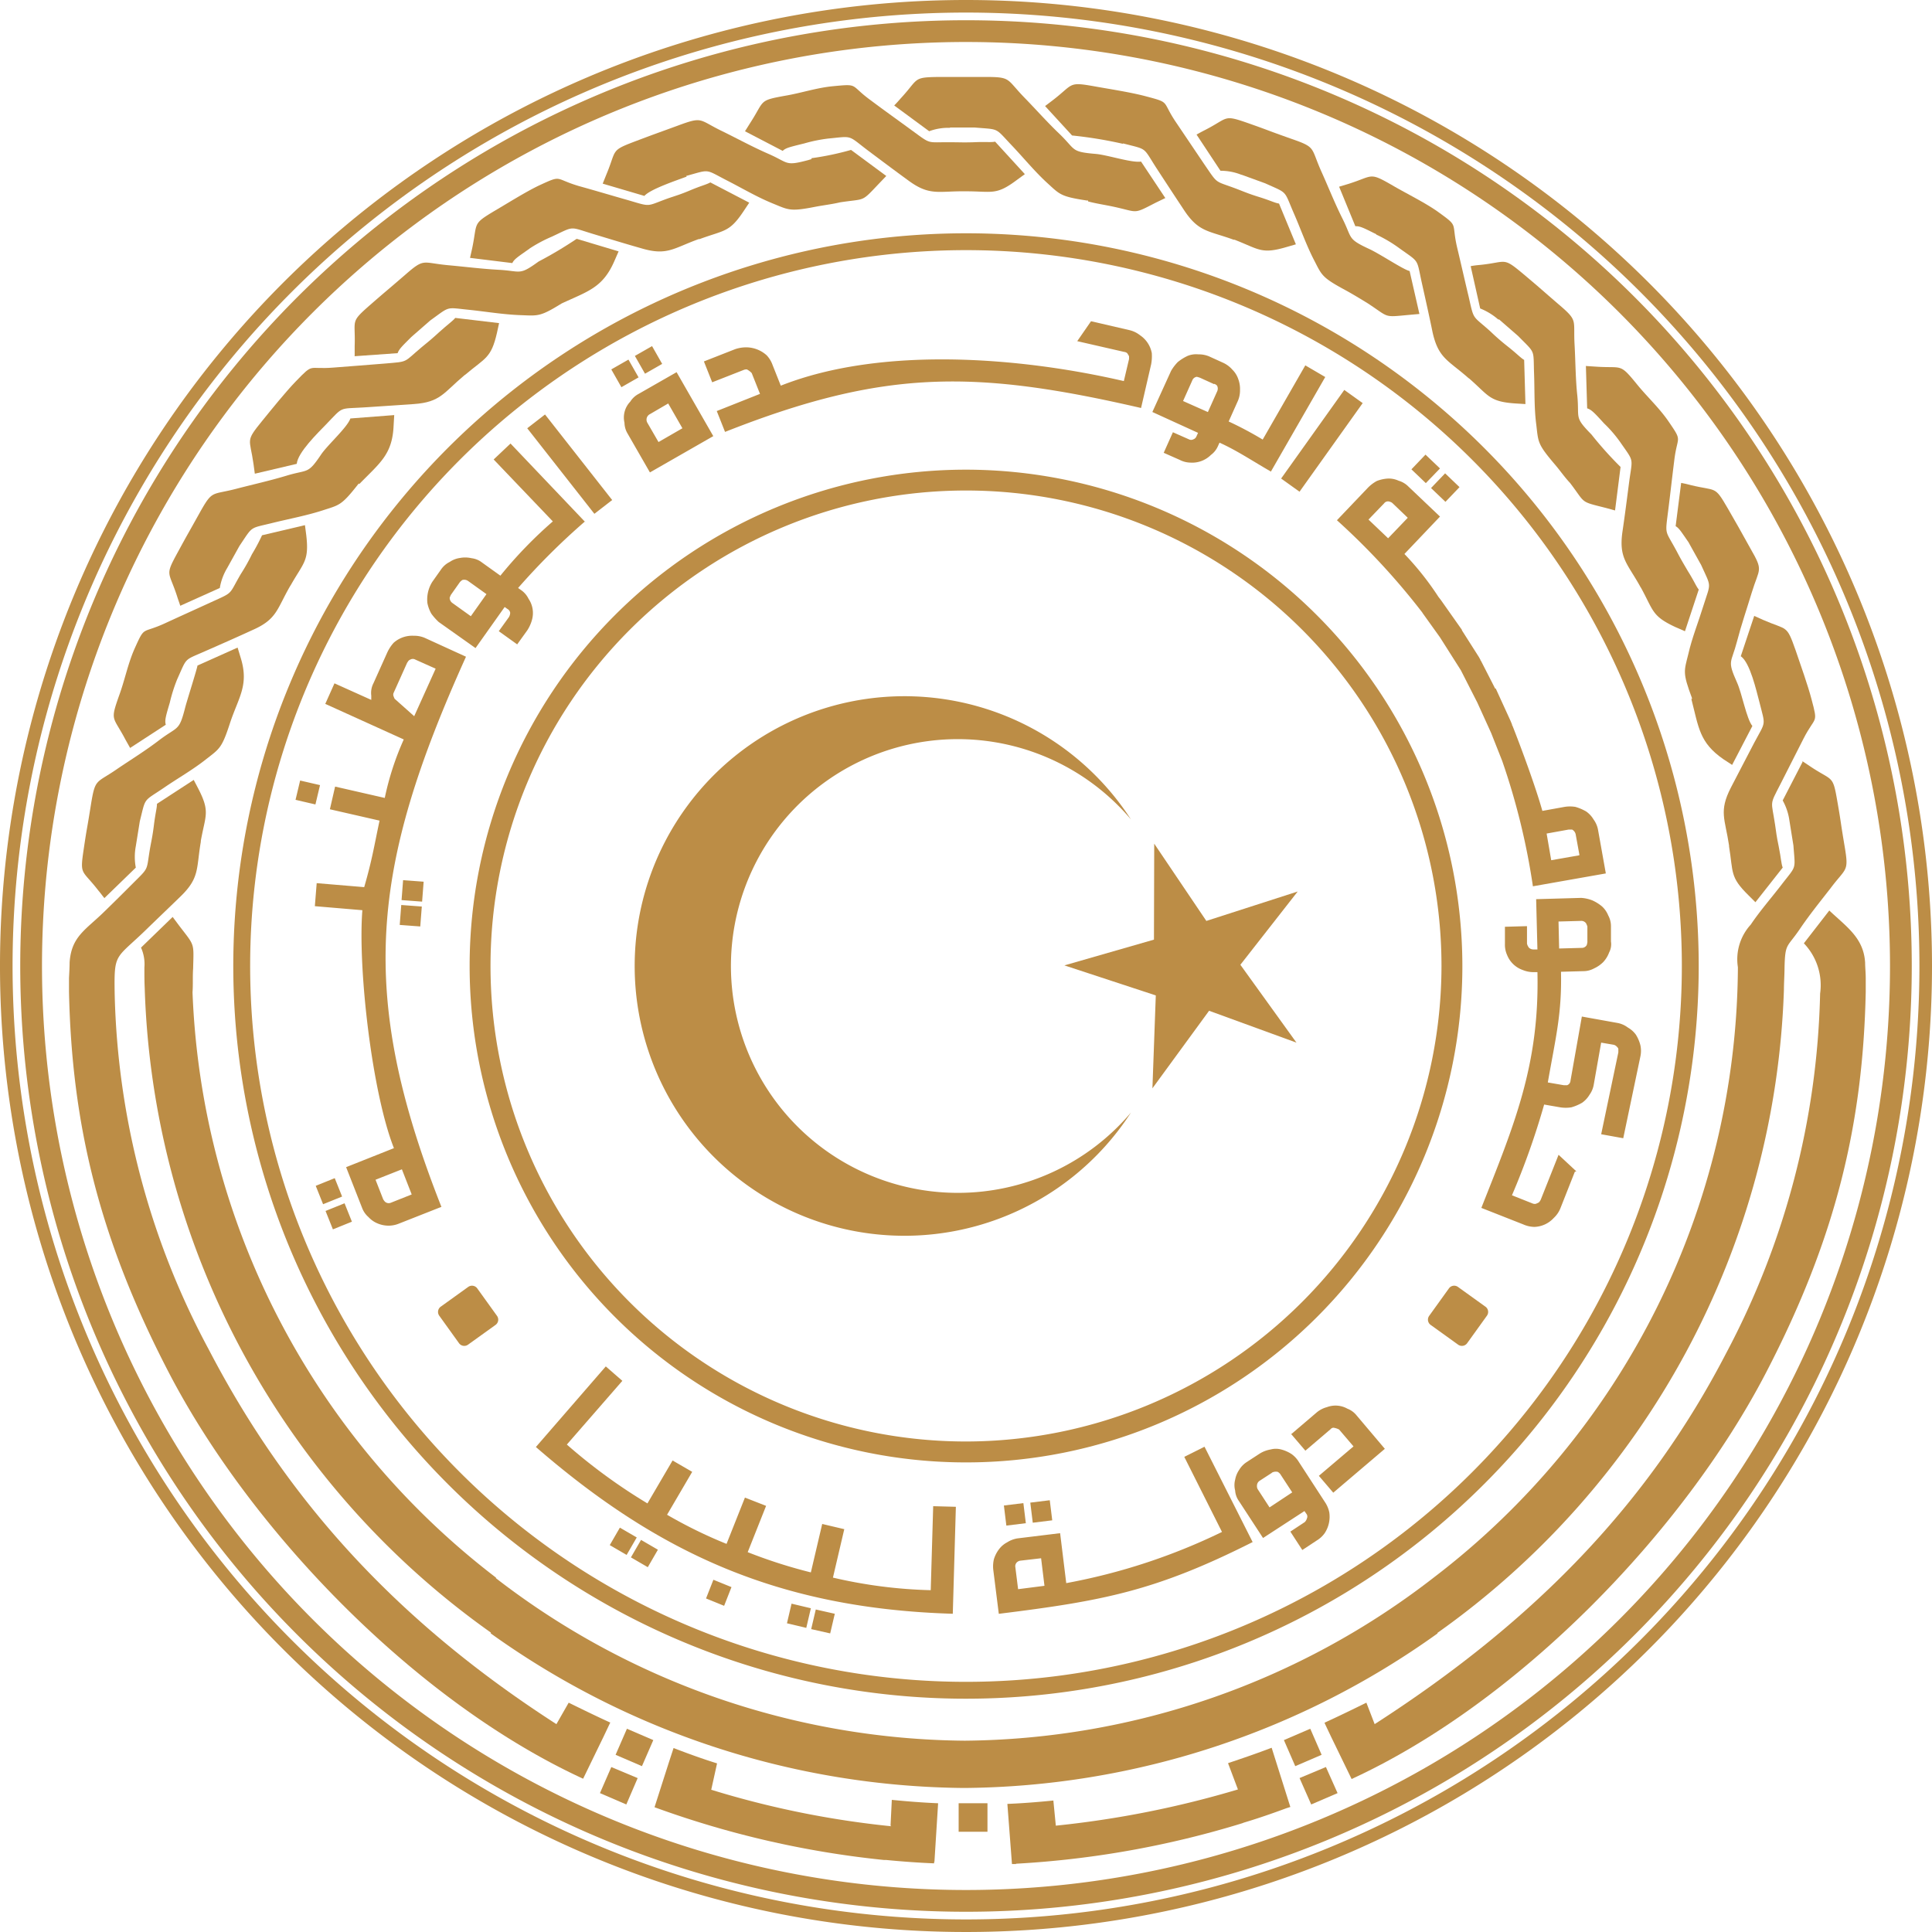 <svg id="Layer_1-2" xmlns="http://www.w3.org/2000/svg" width="151.02" height="151.02" viewBox="0 0 151.02 151.02">
  <g id="Group_54" data-name="Group 54">
    <path id="Path_15545" data-name="Path 15545" d="M75.51,0a75.51,75.51,0,1,0,75.51,75.51A75.518,75.518,0,0,0,75.51,0m0,150.037A74.527,74.527,0,1,1,150.037,75.51,74.515,74.515,0,0,1,75.51,150.037Z" fill="#bc8d46"/>
    <path id="Path_15546" data-name="Path 15546" d="M134.484,24.892l-1.558,3.019a4.522,4.522,0,0,1,.527,1.582l.312,1.941c.144,1.965.264,1.51-.935,3.067-.791,1.03-1.677,2.037-2.4,3.115a4.019,4.019,0,0,0-1.006,3.331v.144h0a60.418,60.418,0,0,1-23.748,47.544h0a60.6,60.6,0,0,1-36.689,12.773,60.692,60.692,0,0,1-36.641-12.7V88.66A60.5,60.5,0,0,1,8.626,42.913c.048-.647,0-1.2.048-1.869.048-2.061.144-1.725-1.1-3.355l-.5-.671L4.6,39.414a3.173,3.173,0,0,1,.264,1.558v.12h0c0,.479,0,.983.024,1.462h0a64.135,64.135,0,0,0,27.055,50.4v.072a64.374,64.374,0,0,0,37,12.078h0a64.317,64.317,0,0,0,37-12.078v-.048A64.2,64.2,0,0,0,133.022,42.7h0c0-.479.048-1.222.048-1.725.048-1.941.192-1.534,1.2-3.019.743-1.1,1.582-2.133,2.4-3.187,1.222-1.63,1.438-1.246,1.1-3.259-.383-2.277-.24-1.63-.575-3.547-.359-2.085-.359-1.534-2.109-2.708l-.647-.431" transform="translate(6.423 34.658)" fill="#bc8d46"/>
    <path id="Path_15547" data-name="Path 15547" d="M44.57,99.129c-1.1-.5-2.181-1.03-3.259-1.558l-.959,1.677c-12.581-8.1-21.088-17.589-27.175-29.284A61.605,61.605,0,0,1,5.821,42.119c-.048-3.139.048-2.66,2.324-4.841.935-.911,1.893-1.821,2.828-2.732,1.51-1.462,1.222-2.181,1.582-4.266v-.072c.359-2.013.743-2.253-.192-4.074L12,25.44,9.128,27.309c0,.335-.12.695-.24,1.677-.1.791-.168,1.078-.288,1.725-.335,1.917-.024,1.486-1.414,2.876-.935.935-1.2,1.2-2.157,2.133C3.568,37.158,2.442,37.662,2.3,39.7c0,.335-.024.791-.048,1.222h0V42h0c.216,10.28,2.324,19.219,7.788,29.739,6.47,12.461,19.339,25.761,32.4,31.776l1.606-3.307.5-1.054Z" transform="translate(3.142 35.524)" fill="#bc8d46"/>
    <path id="Path_15548" data-name="Path 15548" d="M19.57,59.677l2.061.887.887-2.061-2.061-.863Z" transform="translate(27.327 80.487)" fill="#bc8d46"/>
    <path id="Path_15549" data-name="Path 15549" d="M20.08,58.427l2.061.887.887-2.037-2.061-.887Z" transform="translate(28.039 78.742)" fill="#bc8d46"/>
    <path id="Path_15550" data-name="Path 15550" d="M50.114,58.232l.767,2.037A77.177,77.177,0,0,1,36.646,63.1l-.192-1.965c-1.2.12-2.4.216-3.595.264l.359,4.7h.312v-.024a74.09,74.09,0,0,0,17.685-3.163l.12-.048c1.126-.335,2.229-.719,3.331-1.126l.312-.1L53.517,57.01c-1.126.431-2.253.815-3.4,1.2" transform="translate(45.885 79.608)" fill="#bc8d46"/>
    <path id="Path_15551" data-name="Path 15551" d="M39.85,63.131a72.515,72.515,0,0,1-14.067-2.852l.455-2.061c-1.15-.359-2.277-.767-3.4-1.2l-.359,1.1L21.35,61.645a74.319,74.319,0,0,0,17.925,4.122h.168c1.246.12,2.516.216,3.762.264v-.12h.024l.288-4.577c-1.2-.048-2.4-.144-3.619-.264l-.1,2.013Z" transform="translate(29.813 79.622)" fill="#bc8d46"/>
    <rect id="Rectangle_105" data-name="Rectangle 105" width="2.253" height="2.229" transform="translate(74.935 140.955)" fill="#bc8d46"/>
    <path id="Path_15552" data-name="Path 15552" d="M43.21,93.18c1.1-.5,2.181-1.03,3.259-1.558l.647,1.677c12.581-8.1,21.4-17.278,27.463-28.972a62.826,62.826,0,0,0,7.357-28.134,4.728,4.728,0,0,0-1.27-3.93L82.654,29.7c1.342,1.27,2.684,2.133,2.8,4.074,0,.335.048.791.048,1.222h0v1.078h0c-.216,10.28-2.324,19.219-7.788,29.739-6.47,12.461-19.339,25.761-32.4,31.776l-1.606-3.307-.5-1.054Z" transform="translate(60.338 41.473)" fill="#bc8d46"/>
    <path id="Path_15553" data-name="Path 15553" d="M45.362,59.677l-2.061.887L42.39,58.5l2.061-.863Z" transform="translate(59.193 80.487)" fill="#bc8d46"/>
    <path id="Path_15554" data-name="Path 15554" d="M44.828,58.427l-2.061.887-.887-2.037,2.061-.887Z" transform="translate(58.48 78.742)" fill="#bc8d46"/>
    <path id="Path_15555" data-name="Path 15555" d="M74.588.66a73.928,73.928,0,1,0,73.928,73.928A73.922,73.922,0,0,0,74.588.66m0,146.155a72.227,72.227,0,1,1,72.227-72.227A72.23,72.23,0,0,1,74.588,146.815Z" transform="translate(0.922 0.922)" fill="#bc8d46"/>
    <path id="Path_15556" data-name="Path 15556" d="M54.117,15.32a38.8,38.8,0,1,0,38.8,38.8,38.833,38.833,0,0,0-38.8-38.8m0,75.965A37.168,37.168,0,1,1,91.285,54.117,37.217,37.217,0,0,1,54.117,91.285Z" transform="translate(21.393 21.393)" fill="#bc8d46"/>
    <path id="Path_15557" data-name="Path 15557" d="M6.377,28.445l3.091-1.39a4.423,4.423,0,0,1,.575-1.558L11,23.773c1.1-1.63.743-1.342,2.66-1.821,1.27-.312,2.564-.551,3.834-.959,1.318-.431,1.462-.359,2.78-2.037l.048-.072.048.048c1.606-1.654,2.588-2.3,2.684-4.577l.048-.815-3.427.264c-.24.695-1.749,2.037-2.277,2.8-1.078,1.606-1.006,1.15-2.732,1.677-1.27.383-2.564.671-3.858,1.006-1.989.527-1.893.072-2.9,1.869C6.785,23.173,7.1,22.574,6.161,24.3c-1.006,1.845-.671,1.414-.024,3.427.072.24.168.479.24.719" transform="translate(7.714 18.907)" fill="#bc8d46"/>
    <path id="Path_15558" data-name="Path 15558" d="M8.552,22.544l3.259-.767c.072-.887,1.654-2.42,2.3-3.091,1.366-1.414.959-1.2,2.924-1.318,1.318-.1,2.612-.168,3.93-.264,2.085-.144,2.324-.887,3.954-2.253l.072-.048c1.558-1.318,2.013-1.27,2.468-3.259l.168-.767L24.2,10.37c-.216.264-.527.455-1.27,1.126-.6.551-.815.719-1.342,1.15-1.486,1.246-.983,1.126-2.924,1.294-1.318.1-2.636.216-3.978.312-2.037.168-1.51-.407-2.948,1.078-.791.815-1.869,2.157-2.612,3.067-1.366,1.677-.983,1.342-.695,3.4l.1.743Z" transform="translate(11.386 14.48)" fill="#bc8d46"/>
    <path id="Path_15559" data-name="Path 15559" d="M11.56,16.968l3.379-.24c.12-.335.383-.575,1.078-1.27L17.5,14.164c1.606-1.15,1.15-1.006,3.115-.815,1.318.144,2.612.359,3.93.407,1.366.048,1.51.144,3.211-.911h0c2.061-.959,3.211-1.222,4.122-3.307l.335-.767L28.934,7.79a31.407,31.407,0,0,1-2.972,1.773c-1.558,1.126-1.342.743-3.139.647-1.318-.072-2.636-.24-3.954-.359-2.037-.192-1.821-.575-3.355.767-1.749,1.51-1.246,1.054-2.732,2.348-1.582,1.39-1.126,1.1-1.2,3.211v.767" transform="translate(16.142 10.878)" fill="#bc8d46"/>
    <path id="Path_15560" data-name="Path 15560" d="M50.2,13.045l1.486,1.294c1.39,1.414,1.174.983,1.246,2.972.048,1.318,0,2.636.168,3.93.168,1.39.072,1.51,1.438,3.115.431.5.767,1.006,1.2,1.462h0c1.246,1.63.743,1.438,2.732,1.941l.791.216.431-3.4a28.671,28.671,0,0,1-2.277-2.54c-1.366-1.39-.935-1.222-1.1-3-.144-1.318-.144-2.66-.216-3.978-.12-2.037.312-1.869-1.27-3.211-1.749-1.51-1.222-1.078-2.732-2.348-1.63-1.366-1.27-.935-3.355-.719-.264.024-.5.048-.767.1l.743,3.307a4.911,4.911,0,0,1,1.414.863" transform="translate(66.984 11.926)" fill="#bc8d46"/>
    <path id="Path_15561" data-name="Path 15561" d="M46.58,10.292A10.713,10.713,0,0,1,48.4,11.371c1.606,1.15,1.318.767,1.749,2.708.288,1.294.575,2.564.839,3.858.455,2.037,1.222,2.181,2.8,3.571l.072.048c1.534,1.342,1.558,1.8,3.595,1.941l.791.048-.1-3.451c-.288-.168-.527-.455-1.318-1.078a17.407,17.407,0,0,1-1.318-1.15c-1.438-1.294-1.27-.815-1.7-2.708-.312-1.294-.6-2.588-.911-3.882-.455-1.989.168-1.558-1.486-2.756-1.006-.719-2.444-1.414-3.547-2.061C46,5.38,46.388,5.715,44.4,6.338l-.719.216,1.27,3.091c.359-.024.671.144,1.63.623" transform="translate(60.994 8.04)" fill="#bc8d46"/>
    <path id="Path_15562" data-name="Path 15562" d="M33.507,6.464h1.965c1.965.168,1.534-.024,2.9,1.414.911.959,1.749,1.989,2.708,2.876,1.03.935,1.054,1.1,3.139,1.414h.1v.072c.623.168,1.294.264,1.965.407,2.013.431,1.51.623,3.331-.312l.743-.359L48.461,9.124c-.719.12-2.636-.527-3.571-.6-1.941-.168-1.51-.312-2.8-1.558-.959-.911-1.845-1.917-2.756-2.852C37.917,2.654,38.324,2.51,36.287,2.51H32.693c-2.109.024-1.582.12-3,1.654-.168.192-.335.383-.527.575L31.9,6.752a4.318,4.318,0,0,1,1.654-.264" transform="translate(40.732 3.505)" fill="#bc8d46"/>
    <path id="Path_15563" data-name="Path 15563" d="M40.2,7.38c1.917.5,1.51.24,2.588,1.917.719,1.1,1.438,2.2,2.157,3.283,1.15,1.749,1.917,1.606,3.882,2.324H48.9c1.917.743,2.085,1.15,4.05.575l.743-.216-1.318-3.187c-.335-.048-.671-.24-1.606-.527-.767-.24-1.03-.359-1.653-.6-1.821-.695-1.462-.312-2.564-1.917L44.323,5.726c-1.15-1.7-.383-1.51-2.372-2.037-1.174-.312-2.756-.551-3.954-.767C35.863,2.539,36.343,2.731,34.689,4l-.6.455,2.109,2.3a33.219,33.219,0,0,1,3.954.647" transform="translate(47.603 3.835)" fill="#bc8d46"/>
    <path id="Path_15564" data-name="Path 15564" d="M28.925,7.336a11.74,11.74,0,0,1,1.869-.383c1.965-.192,1.51-.288,3.091.911,1.054.791,2.109,1.582,3.163,2.348,1.677,1.246,2.348.839,4.457.863h.072c2.061,0,2.348.335,3.978-.887l.623-.455-2.324-2.54c-.335.072-.695,0-1.7.048-.815.024-1.078,0-1.749,0-1.941-.024-1.486.216-3.067-.935-1.078-.791-2.157-1.558-3.211-2.348-1.654-1.2-.887-1.294-2.924-1.1-1.294.12-2.468.527-3.738.743-2.133.383-1.606.359-2.756,2.133l-.407.647,2.948,1.534c.24-.24.6-.312,1.654-.575" transform="translate(33.932 3.879)" fill="#bc8d46"/>
    <path id="Path_15565" data-name="Path 15565" d="M26.178,8.281c1.917-.527,1.438-.551,3.211.359,1.174.6,2.3,1.27,3.523,1.773,1.294.527,1.366.671,3.427.264.647-.12,1.27-.192,1.869-.335h0c2.037-.312,1.63.024,3.043-1.462l.575-.6L39.071,6.244a22.449,22.449,0,0,1-3.091.647v.072s-.168.048-.24.072c-1.869.5-1.51.216-3.163-.5C31.354,6,30.18,5.357,29.006,4.782c-1.845-.887-1.486-1.174-3.427-.455-2.157.791-1.534.551-3.379,1.246-1.965.743-1.438.647-2.253,2.588l-.288.719,3.259.959c.455-.527,2.54-1.222,3.307-1.51" transform="translate(27.453 5.475)" fill="#bc8d46"/>
    <path id="Path_15566" data-name="Path 15566" d="M42.553,8.274l1.845.671c1.8.815,1.438.5,2.229,2.324.527,1.2.959,2.444,1.558,3.619.647,1.246.6,1.39,2.468,2.4.575.312,1.2.695,1.749,1.03,1.725,1.126,1.2,1.1,3.235.911l.815-.072L55.685,15.8c-.479-.1-2.324-1.342-3.163-1.725-1.749-.815-1.294-.815-2.109-2.42-.6-1.2-1.078-2.42-1.63-3.643-.839-1.869-.383-1.869-2.324-2.54C44.278,4.7,44.925,4.9,43.08,4.248c-1.989-.695-1.51-.431-3.379.527-.24.12-.455.24-.671.359L40.9,7.963a4.379,4.379,0,0,1,1.63.312" transform="translate(54.501 5.385)" fill="#bc8d46"/>
    <path id="Path_15567" data-name="Path 15567" d="M19.979,11.292a11.094,11.094,0,0,1,1.749-.935c1.8-.839,1.318-.791,3.211-.216,1.27.383,2.516.767,3.786,1.126,2.013.6,2.492,0,4.481-.719h.072c1.941-.719,2.324-.5,3.451-2.2l.431-.647L34.118,6.116c-.288.168-.671.24-1.582.623-.743.312-1.006.383-1.654.6-1.821.647-1.318.719-3.187.168-1.27-.359-2.54-.743-3.834-1.1-1.965-.575-1.27-.911-3.139-.048-1.006.479-2.42,1.366-3.4,1.941-1.845,1.1-1.39.911-1.821,2.972l-.168.743,3.307.407c.144-.312.455-.5,1.342-1.126" transform="translate(21.407 8.142)" fill="#bc8d46"/>
    <path id="Path_15568" data-name="Path 15568" d="M4.971,34.552l2.8-1.821c-.1-.335,0-.671.312-1.725a12.347,12.347,0,0,1,.575-1.821c.815-1.8.479-1.438,2.3-2.253,1.2-.527,2.4-1.054,3.595-1.606,1.917-.839,1.893-1.63,2.948-3.451l.048-.072c1.006-1.773,1.438-1.869,1.2-3.906l-.1-.767-3.355.791a14.817,14.817,0,0,1-.791,1.486,14.614,14.614,0,0,1-.863,1.534c-.983,1.677-.527,1.39-2.3,2.2-1.2.551-2.42,1.1-3.619,1.654-1.869.863-1.558.144-2.4,2.013-.527,1.2-.743,2.4-1.2,3.643-.719,2.037-.479,1.582.5,3.451L5,34.576Z" transform="translate(5.189 23.92)" fill="#bc8d46"/>
    <path id="Path_15569" data-name="Path 15569" d="M55.69,20.447l.959,1.725c.815,1.8.767,1.318.168,3.211-.383,1.246-.887,2.492-1.174,3.762-.335,1.342-.455,1.438.288,3.427v.072h-.048c.575,2.229.623,3.4,2.492,4.7l.695.455,1.582-3.043c-.455-.551-.815-2.564-1.2-3.4-.791-1.773-.455-1.462,0-3.211.335-1.294.767-2.54,1.15-3.81.6-1.965.935-1.654-.1-3.451-1.126-2.013-.791-1.438-1.773-3.139-1.054-1.821-.863-1.318-2.9-1.821-.24-.072-.5-.12-.743-.168l-.431,3.379c.288.168.479.5,1.03,1.294" transform="translate(76.326 21.993)" fill="#bc8d46"/>
    <path id="Path_15570" data-name="Path 15570" d="M57.575,23.253c.719.527,1.2,2.684,1.438,3.571.479,1.917.527,1.438-.407,3.187-.6,1.174-1.222,2.324-1.821,3.5-.959,1.869-.455,2.444-.144,4.529v.072c.335,2.037.048,2.372,1.51,3.81l.551.551,2.133-2.708c-.12-.312-.12-.695-.312-1.654-.168-.791-.192-1.078-.288-1.725-.288-1.917-.455-1.438.431-3.163.6-1.174,1.2-2.372,1.8-3.547.935-1.821,1.15-1.078.623-3.067-.288-1.1-.863-2.708-1.246-3.834-.719-2.037-.623-1.534-2.54-2.372l-.695-.312-1.054,3.163Z" transform="translate(78.515 28.053)" fill="#bc8d46"/>
    <path id="Path_15571" data-name="Path 15571" d="M51.73,11.93l.1,3.331c.335.1.575.359,1.318,1.174a10.119,10.119,0,0,1,1.246,1.438c1.126,1.63.983,1.174.719,3.139-.168,1.294-.335,2.612-.527,3.906C54.294,27,54.989,27.387,56,29.232l.048.072c.983,1.8.839,2.2,2.708,3.067l.719.312,1.078-3.259c-.216-.264-.335-.623-.863-1.462-.407-.695-.551-.935-.863-1.534-.911-1.7-.911-1.2-.671-3.115.168-1.318.312-2.636.479-3.954.24-2.037.695-1.414-.455-3.091-.743-1.078-1.654-1.893-2.468-2.9C54.342,11.69,54.606,12.146,52.5,12l-.743-.048Z" transform="translate(72.235 16.659)" fill="#bc8d46"/>
    <path id="Path_15572" data-name="Path 15572" d="M4.438,40.7l2.444-2.372a4.526,4.526,0,0,1,0-1.677l.312-1.941c.479-1.917.24-1.51,1.869-2.612,1.078-.743,2.229-1.39,3.259-2.2,1.1-.863,1.27-.863,1.917-2.852.671-2.037,1.51-2.972.839-5.128l-.24-.791L11.7,22.534c0,.168-.839,2.8-.959,3.283-.479,1.869-.551,1.438-1.989,2.516-1.054.815-2.181,1.51-3.283,2.253-1.677,1.174-1.749.719-2.085,2.756-.359,2.277-.288,1.606-.575,3.547-.312,2.085-.144,1.558,1.15,3.235.168.192.312.407.479.6" transform="translate(3.734 29.492)" fill="#bc8d46"/>
    <path id="Path_15573" data-name="Path 15573" d="M64.884,7.61a57.274,57.274,0,1,0,57.274,57.274A57.272,57.272,0,0,0,64.884,7.61m0,113.229a55.956,55.956,0,1,1,55.956-55.956A55.958,55.958,0,0,1,64.884,120.839Z" transform="translate(10.626 10.626)" fill="#bc8d46"/>
    <path id="Path_15574" data-name="Path 15574" d="M109.641,76.956l-1.126,2.852a2.1,2.1,0,0,1-.527.767,2.14,2.14,0,0,1-1.51.695,2.247,2.247,0,0,1-.863-.192l-3.283-1.294c2.54-6.422,4.553-11.143,4.385-18.428h-.288a2.21,2.21,0,0,1-.863-.168,2.04,2.04,0,0,1-1.222-1.174,1.945,1.945,0,0,1-.168-.839V57.809l1.725-.048v1.366a.74.74,0,0,0,.168.335.519.519,0,0,0,.335.12h.312l-.1-3.93,3.523-.1a2.867,2.867,0,0,1,.863.192,3.172,3.172,0,0,1,.767.479,1.91,1.91,0,0,1,.479.695,1.749,1.749,0,0,1,.216.839v1.2a1.383,1.383,0,0,1-.144.863,2.225,2.225,0,0,1-.455.743,2.441,2.441,0,0,1-.719.5,1.749,1.749,0,0,1-.839.216l-1.749.048c.072,3.283-.407,5.1-1.03,8.651l1.246.216h.264a.4.4,0,0,0,.264-.359l.887-5.008,2.78.5a1.9,1.9,0,0,1,.815.359,1.986,1.986,0,0,1,.623.551,2.863,2.863,0,0,1,.359.839,2.093,2.093,0,0,1,0,.863l-1.342,6.4-1.725-.312,1.342-6.4V67.37c0-.072-.072-.144-.144-.216a.49.49,0,0,0-.216-.12l-.983-.168-.575,3.259a1.9,1.9,0,0,1-.335.815,2.033,2.033,0,0,1-.575.623,3.69,3.69,0,0,1-.839.359,2.751,2.751,0,0,1-.887,0l-1.246-.216a58.976,58.976,0,0,1-2.516,7.093l1.63.647a.473.473,0,0,0,.216.024,1.284,1.284,0,0,0,.264-.12.836.836,0,0,0,.144-.216l1.39-3.5,1.39,1.294ZM110,52.2l-.288-1.582a.551.551,0,0,0-.288-.407h-.264l-1.725.312.359,2.085,2.181-.383Zm-13.42-26.36-1.2-1.15a.459.459,0,0,0-.192-.1.376.376,0,0,0-.455.12l-1.222,1.27,1.534,1.462Zm1.174,7.453a54.466,54.466,0,0,0-6.71-7.261l2.42-2.54a2.957,2.957,0,0,1,.695-.527,2.8,2.8,0,0,1,.887-.192,1.839,1.839,0,0,1,.815.168,1.773,1.773,0,0,1,.767.455L99.1,25.745l-2.78,2.924a22.738,22.738,0,0,1,2.66,3.355h0l.168.216.072.1h0l1.606,2.277H100.8l1.342,2.109h0l.12.216v.048h.024l1.126,2.2h.048l1.15,2.516h0l.12.288v.072h.024c.767,1.941,1.845,4.889,2.348,6.686l1.725-.312a2.606,2.606,0,0,1,.863,0,3.69,3.69,0,0,1,.839.359,2.033,2.033,0,0,1,.575.623,1.954,1.954,0,0,1,.359.863l.6,3.355-5.7,1.006a53.825,53.825,0,0,0-2.4-9.8h0l-.863-2.181-1.078-2.372h0l-1.294-2.54L99.1,35.187h0l-1.39-1.941Zm1.773-8.7L98.4,23.516l1.1-1.15,1.126,1.078Zm-1.534-1.462-1.126-1.078,1.1-1.15L99.1,21.983Zm-9.873.671-1.438-1.03,4.937-6.926,1.438,1.03Zm-6.686-8.411-1.1-.5s-.144-.048-.24-.072a.442.442,0,0,0-.359.288l-.719,1.606,1.941.863.719-1.606a.507.507,0,0,0,0-.455.566.566,0,0,0-.216-.144Zm4.481,6.854c-1.39-.791-2.66-1.654-4.05-2.277l-.12.264a1.7,1.7,0,0,1-.551.695,2.076,2.076,0,0,1-1.606.6,1.9,1.9,0,0,1-.839-.216l-1.246-.551.719-1.606,1.246.551a.382.382,0,0,0,.359,0,.4.4,0,0,0,.24-.24l.12-.264-3.571-1.63,1.462-3.211a3.493,3.493,0,0,1,.527-.695,3.713,3.713,0,0,1,.767-.479,1.746,1.746,0,0,1,.839-.12,2.054,2.054,0,0,1,.863.168l1.1.5a2.139,2.139,0,0,1,.695.527,1.848,1.848,0,0,1,.455.719,2.179,2.179,0,0,1,.144.863,2.054,2.054,0,0,1-.168.863l-.719,1.606a27.9,27.9,0,0,1,2.66,1.414l3.331-5.8,1.558.911-4.242,7.381ZM41.56,13.619,44,12.661a2.69,2.69,0,0,1,.911-.144,2.406,2.406,0,0,1,1.558.623,2.143,2.143,0,0,1,.455.743l.647,1.63c7.884-3.115,18.74-2.229,26.816-.359l.407-1.725v-.216a2.107,2.107,0,0,0-.144-.24.45.45,0,0,0-.24-.1l-3.666-.839,1.078-1.558,3,.695a2.108,2.108,0,0,1,.839.407,2.149,2.149,0,0,1,.911,1.39,3.48,3.48,0,0,1-.048.863l-.791,3.427c-13.012-3-20.082-3.043-32.519,1.869l-.647-1.63,3.379-1.342L45.3,14.53a1.277,1.277,0,0,0-.383-.288.613.613,0,0,0-.264.048l-2.444.959-.647-1.63Zm.719,5.847-4.937,2.828-1.749-3.043a1.7,1.7,0,0,1-.24-.839,1.793,1.793,0,0,1,.455-1.654,1.722,1.722,0,0,1,.647-.6l2.972-1.7L42.3,19.466ZM38.78,16.9l-1.438.839a.483.483,0,0,0-.264.383.516.516,0,0,0,.048.264l.887,1.534,1.869-1.078-1.1-1.917ZM38.3,13.811l-1.342.767-.791-1.39,1.342-.767Zm-1.845,1.054-1.342.767-.791-1.39,1.342-.767Zm-2.061,9.586L33,25.529l-5.248-6.686,1.39-1.078,5.248,6.686Zm-2.133,1.677a53.562,53.562,0,0,0-5.224,5.2l.24.168a1.754,1.754,0,0,1,.575.671,1.986,1.986,0,0,1,.264,1.677,2.9,2.9,0,0,1-.359.791l-.791,1.1-1.438-1.03.791-1.1a.7.7,0,0,0,.1-.335.394.394,0,0,0-.192-.288l-.24-.168-2.277,3.211-2.876-2.037a4.471,4.471,0,0,1-.575-.647,2.735,2.735,0,0,1-.312-.839,2.592,2.592,0,0,1,.383-1.654l.695-.983a1.754,1.754,0,0,1,.671-.575,1.868,1.868,0,0,1,.815-.312A2.2,2.2,0,0,1,23.4,29a1.644,1.644,0,0,1,.815.335l1.438,1.03a33.844,33.844,0,0,1,4.1-4.242l-4.625-4.841,1.318-1.246L32.31,26.2Zm-9.777,4.745-.695.983a1.531,1.531,0,0,0-.1.24.5.5,0,0,0,.216.407l1.438,1.03,1.222-1.725-1.438-1.03a.525.525,0,0,0-.455-.072,1.37,1.37,0,0,0-.192.168Zm-4.1,6.255-1.078,2.4a.361.361,0,0,0-.024.192c.024.1.072.192.1.264l1.534,1.366,1.677-3.714-1.606-.719a.382.382,0,0,0-.359,0,.4.4,0,0,0-.24.24Zm-6.83,9.609-.359,1.51L9.64,47.888,10,46.378Zm8.1,7.549-.12,1.558-1.606-.12.12-1.558Zm-.144,1.941-.12,1.558-1.606-.12.12-1.558Zm1.51,23.485L17.74,81.006a2.18,2.18,0,0,1-.839.168,2.268,2.268,0,0,1-.887-.192,2,2,0,0,1-.671-.479,1.792,1.792,0,0,1-.5-.719L13.594,76.6l3.738-1.486c-1.7-4.29-2.828-13.995-2.468-18.6L11.15,56.2l.144-1.8,3.714.312c.623-2.157.767-3.163,1.2-5.2l-3.882-.887.407-1.773,3.882.887A22.238,22.238,0,0,1,18.1,43.167l-6.135-2.78.719-1.606,2.876,1.294V39.74a1.638,1.638,0,0,1,.168-.959l1.078-2.4a3.022,3.022,0,0,1,.5-.767,2.177,2.177,0,0,1,1.582-.551,2.054,2.054,0,0,1,.863.168L22.964,36.7c-7.429,16.463-8.531,26.264-1.917,43.015Zm-5.128-2.133.6,1.534a1.2,1.2,0,0,0,.12.168.431.431,0,0,0,.479.1l1.63-.647-.767-1.965-2.061.815Zm-3.187-.12.575,1.438-1.486.6-.575-1.438Zm.767,1.965.575,1.438-1.486.6-.575-1.438Zm97.149-20.441v-1.2a2.257,2.257,0,0,0-.1-.24.451.451,0,0,0-.407-.192l-1.749.048.048,2.109,1.749-.048a.444.444,0,0,0,.407-.216A1.237,1.237,0,0,0,110.624,58.983Z" transform="translate(13.461 14.634)" fill="#bc8d46"/>
    <path id="Path_15575" data-name="Path 15575" d="M41.3,50.214l.959-.623a2.342,2.342,0,0,1,.839-.312,1.565,1.565,0,0,1,.815,0,2.733,2.733,0,0,1,.815.359,2.075,2.075,0,0,1,.575.623L47.343,53.4a2.247,2.247,0,0,1,.335.791,2.335,2.335,0,0,1-.359,1.63,2.075,2.075,0,0,1-.623.575l-1.126.743L44.635,55.7l1.126-.743a.658.658,0,0,0,.168-.288.341.341,0,0,0-.024-.335l-.168-.24L42.5,56.2l-1.893-2.9a1.589,1.589,0,0,1-.288-.815,1.657,1.657,0,0,1,0-.839,1.991,1.991,0,0,1,.312-.767,1.856,1.856,0,0,1,.647-.647M43.2,51.1l-.959.623a.46.46,0,0,0-.216.383.516.516,0,0,0,.048.264l.935,1.438,1.773-1.174L43.844,51.2a.713.713,0,0,0-.192-.168.646.646,0,0,0-.479.072Zm1.534-3.043L46.7,46.38a2.065,2.065,0,0,1,.791-.407,1.9,1.9,0,0,1,1.606.12,1.685,1.685,0,0,1,.695.5l2.229,2.636L47.99,52.658,46.864,51.34l2.708-2.3-1.126-1.318a1.342,1.342,0,0,0-.455-.144.331.331,0,0,0-.216.12l-1.965,1.677-1.126-1.318Z" transform="translate(56.229 64.022)" fill="#bc8d46"/>
    <path id="Path_15576" data-name="Path 15576" d="M36.126,55.913,34.52,56.1a.479.479,0,0,0-.192.072.422.422,0,0,0-.192.431l.216,1.725,2.061-.264-.264-2.157Zm1.989,1.941a47.438,47.438,0,0,0,12.174-4l-2.948-5.871,1.582-.791,3.762,7.453c-7.6,3.834-11.718,4.6-19.842,5.608l-.431-3.427a2.441,2.441,0,0,1,.048-.839,2.482,2.482,0,0,1,.407-.791,1.879,1.879,0,0,1,.623-.527,2.127,2.127,0,0,1,.815-.312l3.331-.407.479,3.906Z" transform="translate(45.231 65.895)" fill="#bc8d46"/>
    <rect id="Rectangle_106" data-name="Rectangle 106" width="1.534" height="1.582" transform="translate(80.536 117.457) rotate(-7)" fill="#bc8d46"/>
    <rect id="Rectangle_107" data-name="Rectangle 107" width="1.534" height="1.582" transform="translate(78.472 117.682) rotate(-7)" fill="#bc8d46"/>
    <path id="Path_15577" data-name="Path 15577" d="M40.485,65.442,39,65.107l.359-1.534,1.486.335Zm-1.869-.431-1.51-.359.359-1.534,1.51.359Zm-6.422-1.725-1.414-.575.575-1.462,1.414.575Zm-5.967-3.019L24.909,59.5l.791-1.366,1.318.767Zm-1.654-.959-1.318-.767.791-1.366,1.318.767Zm25.5,4.6C36.483,63.5,27.066,59.188,17.48,50.872l5.464-6.3L24.238,45.7,19.9,50.681a43.726,43.726,0,0,0,6.3,4.6l1.965-3.355,1.534.887-1.965,3.355a36.3,36.3,0,0,0,4.649,2.277l1.438-3.619,1.654.647-1.438,3.619a39.444,39.444,0,0,0,4.937,1.582l.887-3.786,1.725.407L40.7,61.081a37.314,37.314,0,0,0,7.644.983l.192-6.566,1.773.048-.24,8.339Z" transform="translate(24.409 62.237)" fill="#bc8d46"/>
    <path id="Path_15578" data-name="Path 15578" d="M14.508,43.572l2.133-1.534a.506.506,0,0,1,.719.12l1.534,2.133a.506.506,0,0,1-.12.719L16.64,46.543a.506.506,0,0,1-.719-.12L14.388,44.29a.506.506,0,0,1,.12-.719" transform="translate(19.952 58.562)" fill="#bc8d46" fill-rule="evenodd"/>
    <path id="Path_15579" data-name="Path 15579" d="M51.063,43.572,48.93,42.038a.506.506,0,0,0-.719.12L46.678,44.29a.506.506,0,0,0,.12.719l2.133,1.534a.506.506,0,0,0,.719-.12l1.534-2.133a.506.506,0,0,0-.12-.719" transform="translate(65.041 58.562)" fill="#bc8d46" fill-rule="evenodd"/>
    <path id="Path_15580" data-name="Path 15580" d="M41.741,27.52l4.074,6.039,7.141-2.3-4.481,5.727,4.385,6.087-6.83-2.492L41.6,46.643l.264-7.261L34.72,37.034l7-2.013Z" transform="translate(48.482 38.428)" fill="#bc8d46"/>
    <path id="Path_15581" data-name="Path 15581" d="M45.958,61.531A17.733,17.733,0,1,1,59.5,32.343a21.088,21.088,0,1,0,0,22.909,17.709,17.709,0,0,1-13.54,6.279" transform="translate(28.905 31.712)" fill="#bc8d46"/>
  </g>
</svg>
